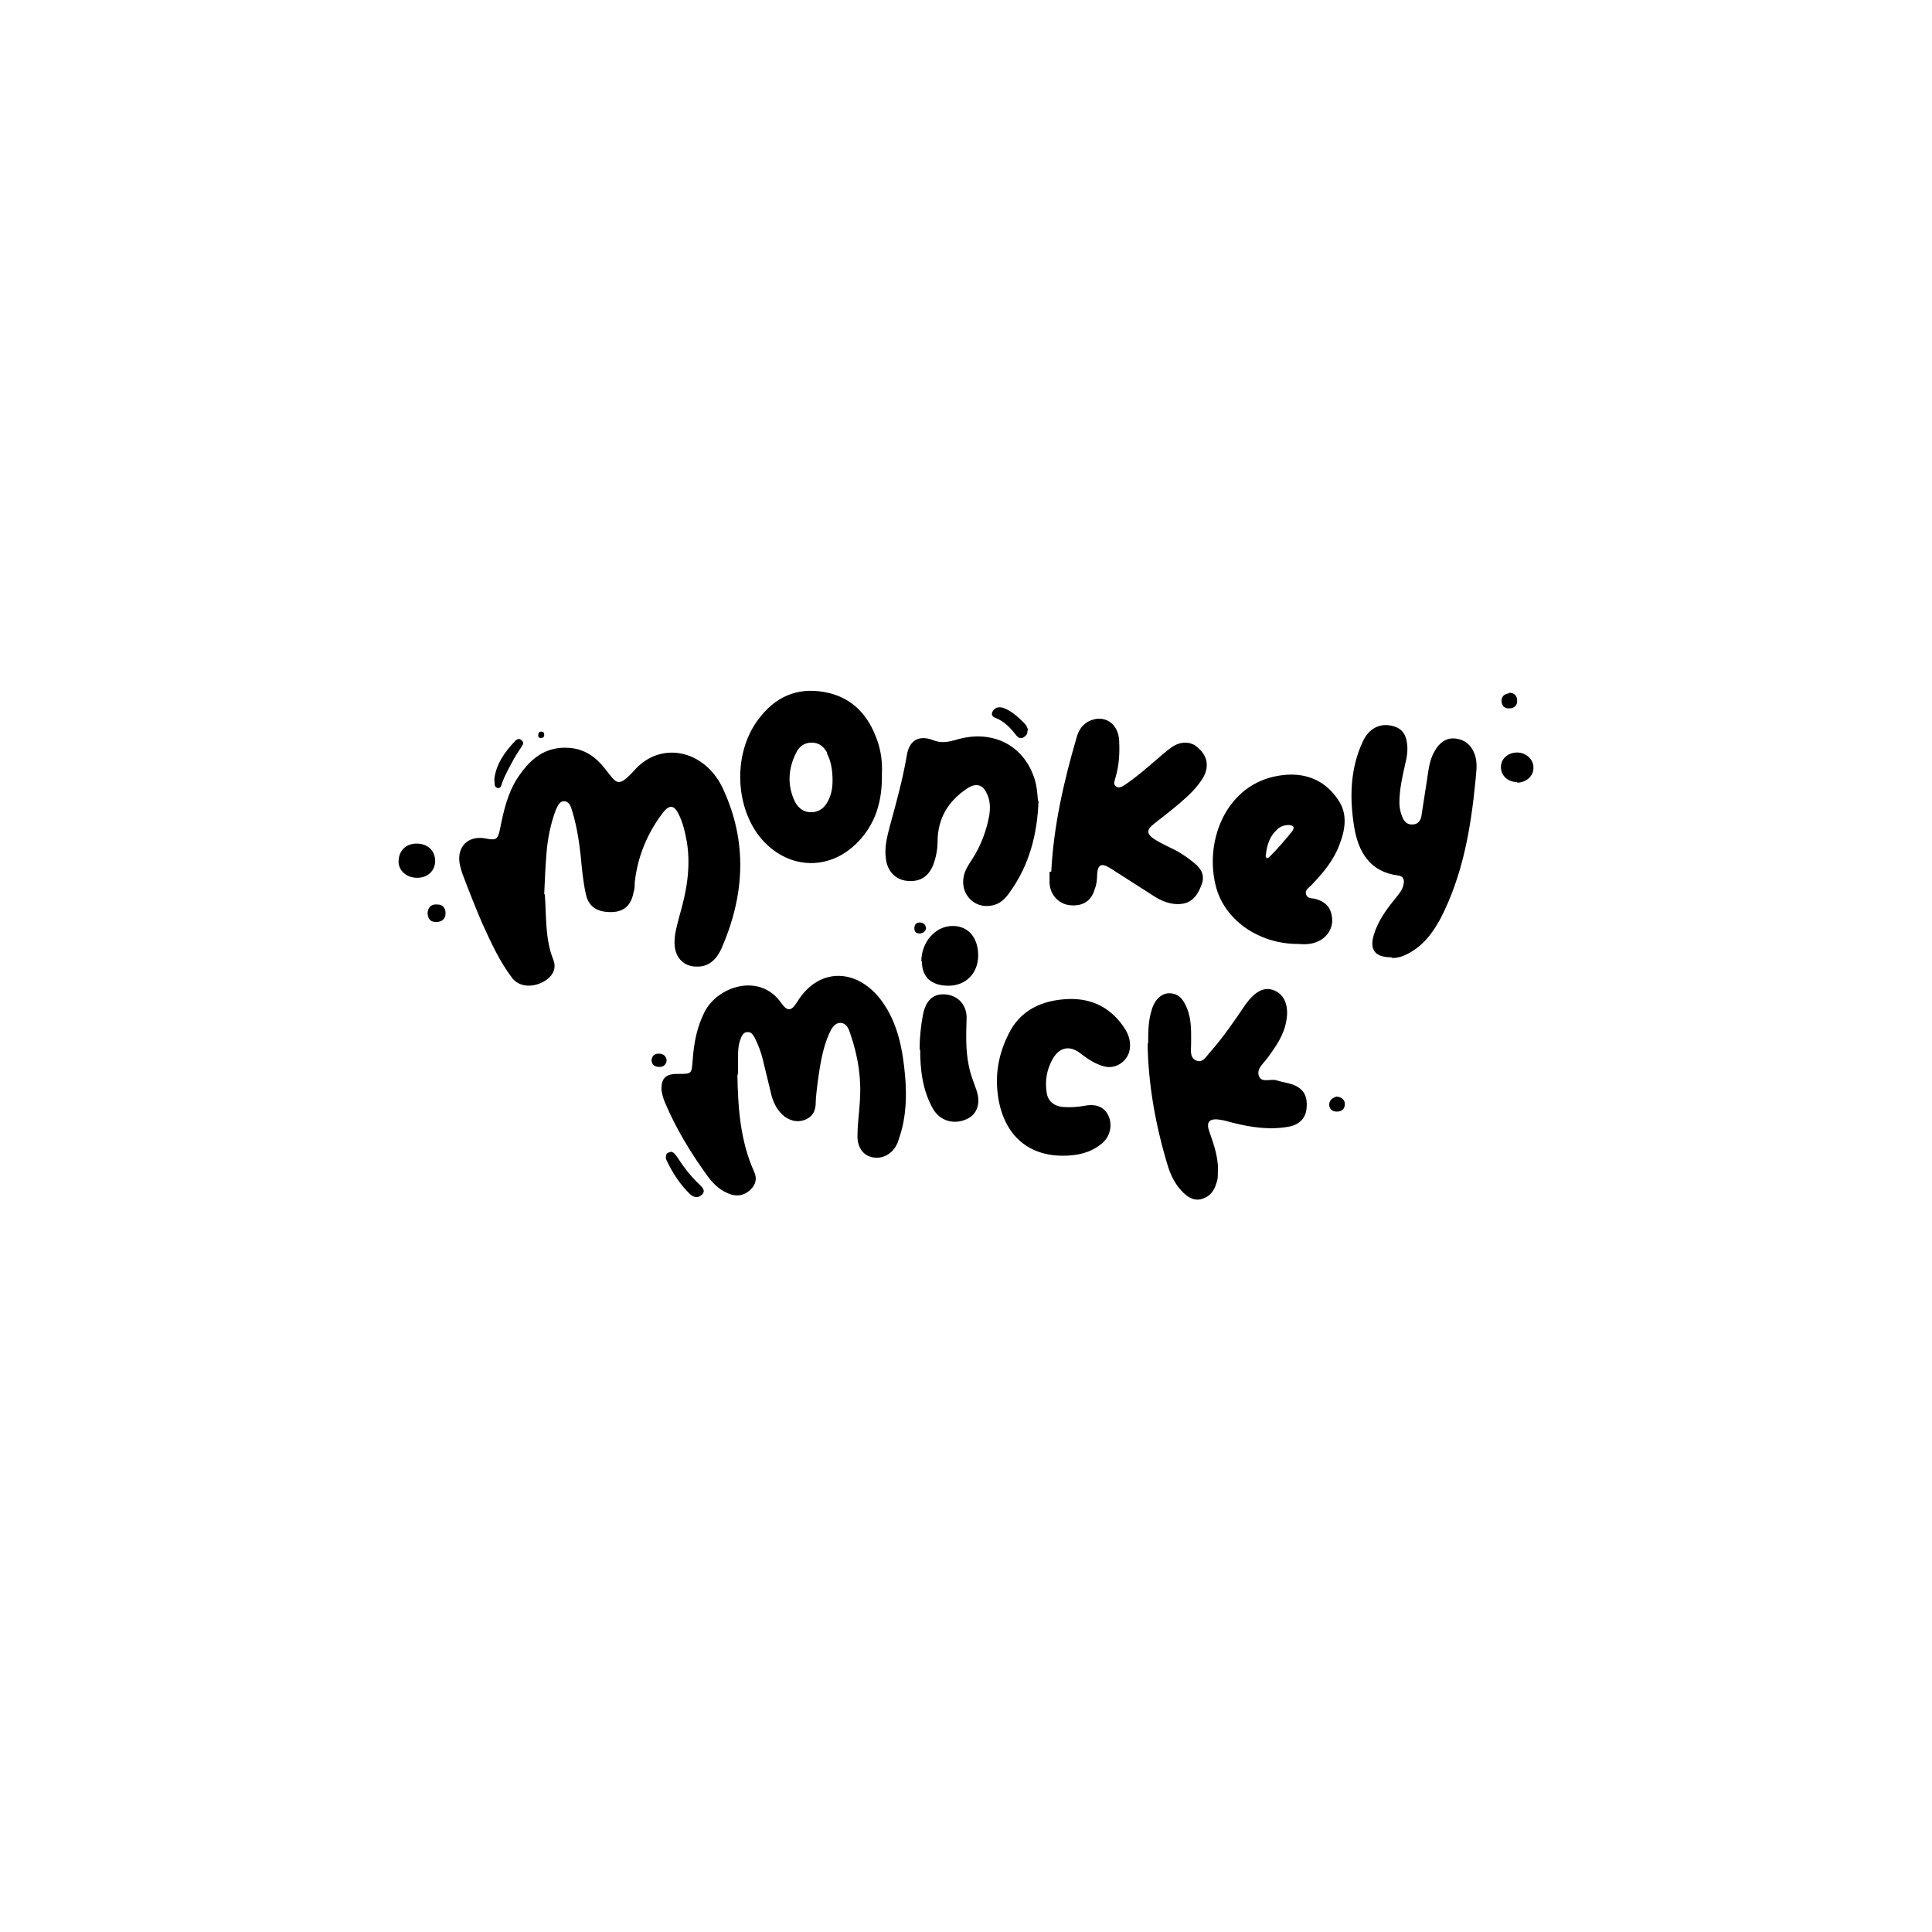<?xml version="1.0" encoding="UTF-8"?> <svg xmlns="http://www.w3.org/2000/svg" xmlns:xlink="http://www.w3.org/1999/xlink" id="_1" data-name="1" version="1.1" viewBox="0 0 333 333"><defs><style> .cls-1 { fill: #000; stroke-width: 0px; } .cls-2 { isolation: isolate; } </style></defs><image class="cls-2" width="898" height="446" transform="translate(89.3 122.2) scale(.2)"></image><g><path class="cls-1" d="M93.9,154.1c.3,3.8,0,7.7,1.5,11.4.6,1.6-.3,3-1.9,3.8-2,1-4.1.7-5.2-.7-2.2-2.9-3.7-6.2-5.2-9.5-1.2-2.8-2.3-5.6-3.4-8.5-.2-.6-.4-1.3-.5-1.9-.4-2.8,1.5-4.7,4.4-4.2,2,.4,2.2.2,2.6-1.7.6-3,1.3-6.1,3-8.7,2.1-3.2,4.7-5.5,8.9-5.2,2.7.2,4.6,1.6,6.1,3.5,2.1,2.6,2.2,3.6,5.2.3,4.5-5,11.9-3.5,15.1,3,4.4,9.3,3.9,18.6-.2,27.9-.8,1.7-2.1,3.1-4.3,3-2,0-3.5-1.4-3.7-3.5-.2-1.8.4-3.5.8-5.2,1.2-4.1,2-8.3,1.3-12.7-.3-1.7-.7-3.5-1.5-5-.7-1.4-1.5-1.5-2.5-.3-2.8,3.6-4.5,7.7-5,12.2,0,.6,0,1.1-.2,1.7-.4,2.2-1.6,3.3-3.6,3.4-2.5.1-4.1-.8-4.6-3-.5-2.2-.7-4.4-.9-6.6-.3-2.7-.7-5.3-1.5-7.9-.2-.7-.5-1.6-1.4-1.6-.8,0-1.1.9-1.4,1.5-.9,2.4-1.4,4.9-1.6,7.4-.2,2.4-.3,4.8-.4,7.2Z"></path><path class="cls-1" d="M127.1,185.3c.1,5.7.5,11.4,2.9,16.7.5,1.1.3,2.2-.7,3.1-1.2,1.1-2.6,1.2-4,.5-1.4-.6-2.6-1.8-3.5-3.1-2.8-3.9-5.3-8-7.2-12.5-.3-.7-.5-1.5-.6-2.2,0-1.8.6-2.6,2.4-2.7.2,0,.3,0,.5,0,2.4,0,2.3,0,2.5-2.5.2-2.8.7-5.5,2-8.1,2.2-4.5,9.5-6.9,13.2-1.7,1.1,1.6,1.8,1.5,2.8-.1,3.7-6.1,10.5-5.9,14.7,0,2.7,3.8,3.5,8.3,3.9,12.7.3,3.5.2,7-.9,10.4-.2.5-.3,1.1-.6,1.6-.9,1.7-2.7,2.5-4.4,2-1.5-.4-2.4-1.9-2.3-3.8,0-1.9.3-3.8.4-5.7.3-4-.3-7.8-1.6-11.6-.3-.9-.6-1.9-1.7-2-1.1,0-1.6,1-2,1.9-1.2,2.7-1.6,5.7-2,8.6-.1,1.1-.3,2.2-.3,3.2,0,1.3-.4,2.3-1.6,2.9-1.3.6-2.5.4-3.7-.4-1.2-.9-1.9-2.2-2.3-3.6-.5-2.1-1-4.1-1.5-6.2-.3-1.3-.8-2.6-1.4-3.8-.3-.5-.6-1.1-1.3-1-.7,0-1,.7-1.2,1.3-.4,1.1-.4,2.2-.4,3.4,0,.8,0,1.7,0,2.5Z"></path><path class="cls-1" d="M197.9,179.9c0-2,0-3.9.6-5.8.5-1.8,1.7-2.9,3-2.9,1.8,0,2.5,1.2,3.1,2.6.8,2,.7,4,.7,6.1,0,1.1-.3,2.4.9,2.9,1.2.5,1.8-.9,2.5-1.6,2.2-2.5,4.1-5.3,6-8.1,1.6-2.2,3.2-3.1,4.9-2.4,1.8.7,2.6,2.7,2.1,5.3-.4,2.4-1.8,4.4-3.2,6.3-.7,1-2,1.9-1.5,3.2.5,1.2,2,.4,3,.7.9.3,1.8.4,2.7.7,2,.7,2.7,2,2.5,4.1-.1,1.6-1.2,2.9-3.1,3.2-3.3.6-6.5.1-9.7-.7-.7-.2-1.4-.4-2.1-.5-1.9-.3-2.5.4-1.8,2.2.8,2.3,1.6,4.6,1.4,7.1,0,.5,0,1-.2,1.5-.4,1.5-1.2,2.5-2.7,2.9-1.4.3-2.5-.5-3.4-1.5-1.1-1.2-1.8-2.6-2.3-4.2-2.1-6.9-3.4-14-3.5-21.2Z"></path><path class="cls-1" d="M181.2,150.2c.4-7.9,2.2-15.7,4.4-23.2.4-1.5,1.4-2.6,2.9-3,2.3-.6,4.3,1,4.4,3.7.1,2.1,0,4.1-.6,6.2-.1.5-.5,1.2,0,1.6.6.5,1.2,0,1.7-.3,2.2-1.5,4.2-3.3,6.3-5.1.6-.5,1.2-1,1.8-1.4,1.5-1,3.3-.9,4.4.2,1.6,1.4,1.9,3.1,1,4.9-1,1.8-2.5,3.2-4,4.5-1.5,1.3-3.1,2.5-4.6,3.7-1.3,1-1.3,1.7,0,2.6.9.6,2,1.1,3,1.6,1.5.7,2.8,1.6,4,2.6,1.2,1,1.8,2.1,1.2,3.7-.6,1.6-1.5,3.1-3.5,3.3-1.8.2-3.4-.5-4.8-1.4-2.5-1.6-5-3.2-7.5-4.8-1.5-.9-2.1-.6-2.2,1.2,0,.8-.1,1.7-.4,2.4-.6,2.2-2.2,3.1-4.5,2.8-1.8-.3-3.2-1.8-3.3-3.8,0-.6,0-1.2,0-1.9Z"></path><path class="cls-1" d="M239.8,165c-2.8,0-3.8-1.3-3-3.9.7-2.3,2.1-4.3,3.6-6.1.6-.8,1.3-1.5,1.5-2.5.2-.8,0-1.5-.9-1.6-4.9-.6-6.9-4.1-7.6-8.4-.8-5-.7-10,1.5-14.7,1-2.2,2.9-3.2,5-2.7,1.5.3,2.4,1.3,2.6,2.9.2,1.3,0,2.5-.3,3.7-.5,2.2-1,4.4-1,6.7,0,.8.2,1.7.5,2.4.3.8.9,1.4,1.8,1.3.9,0,1.4-.7,1.5-1.5.3-1.9.6-3.9.9-5.8.3-1.8.4-3.6,1.3-5.2.9-1.7,2.2-2.5,3.7-2.3,1.7.2,2.9,1.3,3.4,3.1.4,1.5.1,2.9,0,4.3-.8,8.2-2.2,16.2-6,23.6-1.2,2.2-2.6,4.2-4.8,5.6-1.1.7-2.4,1.3-3.6,1.2Z"></path><path class="cls-1" d="M179,138c-.2,5.8-1.6,11.1-4.9,15.7-.8,1.2-1.8,2.2-3.3,2.4-2.9.5-5.3-2-4.7-5,.2-1.1.8-2,1.4-2.9,1.5-2.3,2.5-4.9,3-7.6.2-1.3.2-2.6-.4-3.8-.7-1.6-1.9-1.9-3.4-.9-3.3,2.2-5.1,5.2-5.1,9.2,0,1.4-.3,2.8-.8,4.1-.9,2.1-2.5,2.9-4.7,2.6-1.8-.3-3.1-1.6-3.4-3.7-.3-2,.2-3.9.7-5.8,1.1-4,2.2-8,2.9-12.1.4-2.6,2.1-3.6,4.6-2.6,1.3.5,2.4.3,3.6,0,6.2-2,11.7.6,13.7,6.3.5,1.4.6,2.8.7,4.1Z"></path><path class="cls-1" d="M183.2,199.2c-6.8,0-10.7-4.5-11.3-11.3-.3-3.4.4-6.6,1.9-9.6,2-4.2,5.8-5.9,10.2-6.1,4.3-.2,7.7,1.6,10,5.3.7,1.2,1,2.5.6,3.9-.6,1.8-2.5,2.9-4.3,2.4-1.5-.4-2.7-1.2-3.9-2.1-1.9-1.6-3.8-1.3-5,.9-1,1.8-1.3,3.7-1,5.7.2,1.5,1.3,2.4,2.9,2.5,1.2.1,2.4,0,3.6-.2,2-.4,3.4.2,4.1,1.6.8,1.6.4,3.7-1.1,4.9-1.9,1.6-4.2,2.1-6.7,2.1Z"></path><path class="cls-1" d="M158.5,181c0-2.1.2-4.1.6-6.2.5-2.4,1.8-3.6,3.9-3.4,2.2.2,3.7,1.9,3.6,4.2-.1,3.2-.2,6.3.7,9.4.3,1,.7,2,1,2.9.8,2.3.1,4.2-1.7,5-2.2,1-4.6.3-5.8-1.8-1.8-3.2-2.2-6.7-2.2-10.3Z"></path><path class="cls-1" d="M158.8,165.7c0-3.3,2.4-6.1,5.4-6.1,2.7,0,4.4,2,4.4,5.1,0,3-2.1,5.2-5.1,5.2-3,0-4.6-1.5-4.6-4.2Z"></path><path class="cls-1" d="M71.9,151.3c-1.8,0-3.2-1.2-3.2-2.8,0-1.8,1.2-3.1,3.1-3.1,1.9,0,3.2,1.2,3.2,3,0,1.7-1.3,2.9-3.1,2.9Z"></path><path class="cls-1" d="M261.5,134.8c-1.6,0-2.8-1.1-2.8-2.6,0-1.4,1.2-2.5,2.8-2.5,1.5,0,2.9,1.2,2.8,2.7,0,1.4-1.3,2.5-2.8,2.5Z"></path><path class="cls-1" d="M115.5,198.5c.6,0,.9.5,1.2.9,1.1,1.7,2.3,3.3,3.8,4.7.5.5,1.2,1.1.5,1.8-.7.7-1.5.5-2.2-.2-1.7-1.7-2.9-3.6-3.9-5.7-.1-.2-.2-.5-.1-.7,0-.5.3-.7.8-.7Z"></path><path class="cls-1" d="M85.2,134.3c.3-2.6,1.8-4.7,3.6-6.6.3-.3.7-.5,1.1-.1.4.3.3.7,0,1.1-.6.9-1.2,1.8-1.7,2.8-.6,1.1-1.2,2.2-1.6,3.3-.2.4-.2,1.2-.9,1-.6-.2-.4-.8-.5-1.5Z"></path><path class="cls-1" d="M177.1,125.9c0,.6-.2.9-.7,1.2-.5.3-.9,0-1.2-.3-1-1.3-2.1-2.5-3.7-3.1-.5-.2-.7-.6-.4-1.1.4-.7,1.1-.8,1.8-.6,1.4.5,2.5,1.5,3.6,2.6.4.4.6.8.7,1.3Z"></path><path class="cls-1" d="M73.7,157.3c.1-1,.7-1.5,1.7-1.4.9,0,1.4.6,1.4,1.5,0,1.1-.8,1.6-1.8,1.5-.9,0-1.3-.7-1.3-1.6Z"></path><path class="cls-1" d="M260.1,119.4c.9,0,1.4.5,1.4,1.4,0,.8-.5,1.3-1.4,1.3-.8,0-1.2-.4-1.3-1.2,0-.9.5-1.3,1.3-1.4Z"></path><path class="cls-1" d="M230.4,189c.8.1,1.4.5,1.4,1.3,0,.8-.5,1.3-1.4,1.3-.8,0-1.3-.5-1.3-1.2,0-.8.6-1.2,1.3-1.4Z"></path><path class="cls-1" d="M114.9,182.7c0,.7-.5,1.2-1.2,1.2-.8,0-1.3-.3-1.4-1.1,0-.7.5-1.2,1.2-1.2.8,0,1.3.4,1.4,1.1Z"></path><path class="cls-1" d="M159.6,159.9c0,.6-.4.9-1,1-.6,0-1-.2-1-.9,0-.6.3-1,.9-1,.6,0,1,.3,1.1.9Z"></path><path class="cls-1" d="M93.8,126.7c0,.4-.3.5-.6.5-.4,0-.5-.3-.4-.7,0-.3.3-.4.5-.4.4,0,.5.2.5.6Z"></path><path class="cls-1" d="M152,133.4c.1,4.7-1.1,8.7-4.3,11.9-5,5-12.2,4.5-16.7-1-4.4-5.5-4.6-14.6-.3-20.3,2.9-3.9,6.7-5.6,11.5-4.7,4.8.9,7.6,4.1,9.1,8.6.6,1.8.8,3.7.7,5.5ZM142.6,129.8c-.6-1.1-1.4-1.8-2.7-1.8-1.3,0-2.2.7-2.7,1.8-1.3,2.6-1.5,5.3-.4,7.9.5,1.3,1.5,2.3,3,2.3,1.4,0,2.4-.8,3-2.1.6-1.2.7-2.5.7-3.3,0-2-.3-3.5-1-4.8Z"></path><path class="cls-1" d="M223.7,162.7c-6.8,0-12.8-4.2-14.2-10.2-1.9-8,2.1-17.4,10.9-18.8,4.1-.7,7.8.5,10.2,4.1,1.7,2.4,1.3,5.1.3,7.7-1,2.8-2.9,5-4.9,7.1-.4.4-1.1.8-.9,1.5.2.8,1,.7,1.5.8,1.9.5,2.8,1.5,3,3.3.2,1.7-.8,3.3-2.3,4-1.2.6-2.5.6-3.5.5ZM218.2,147.9c.3.1.5-.1.7-.3,1.4-1.4,2.6-2.8,3.8-4.3.5-.7.3-1-.5-1.1-.8,0-1.5.2-2.1.8-1.2,1.1-1.7,2.5-1.9,4.2,0,.2-.2.5.2.7Z"></path></g></svg> 